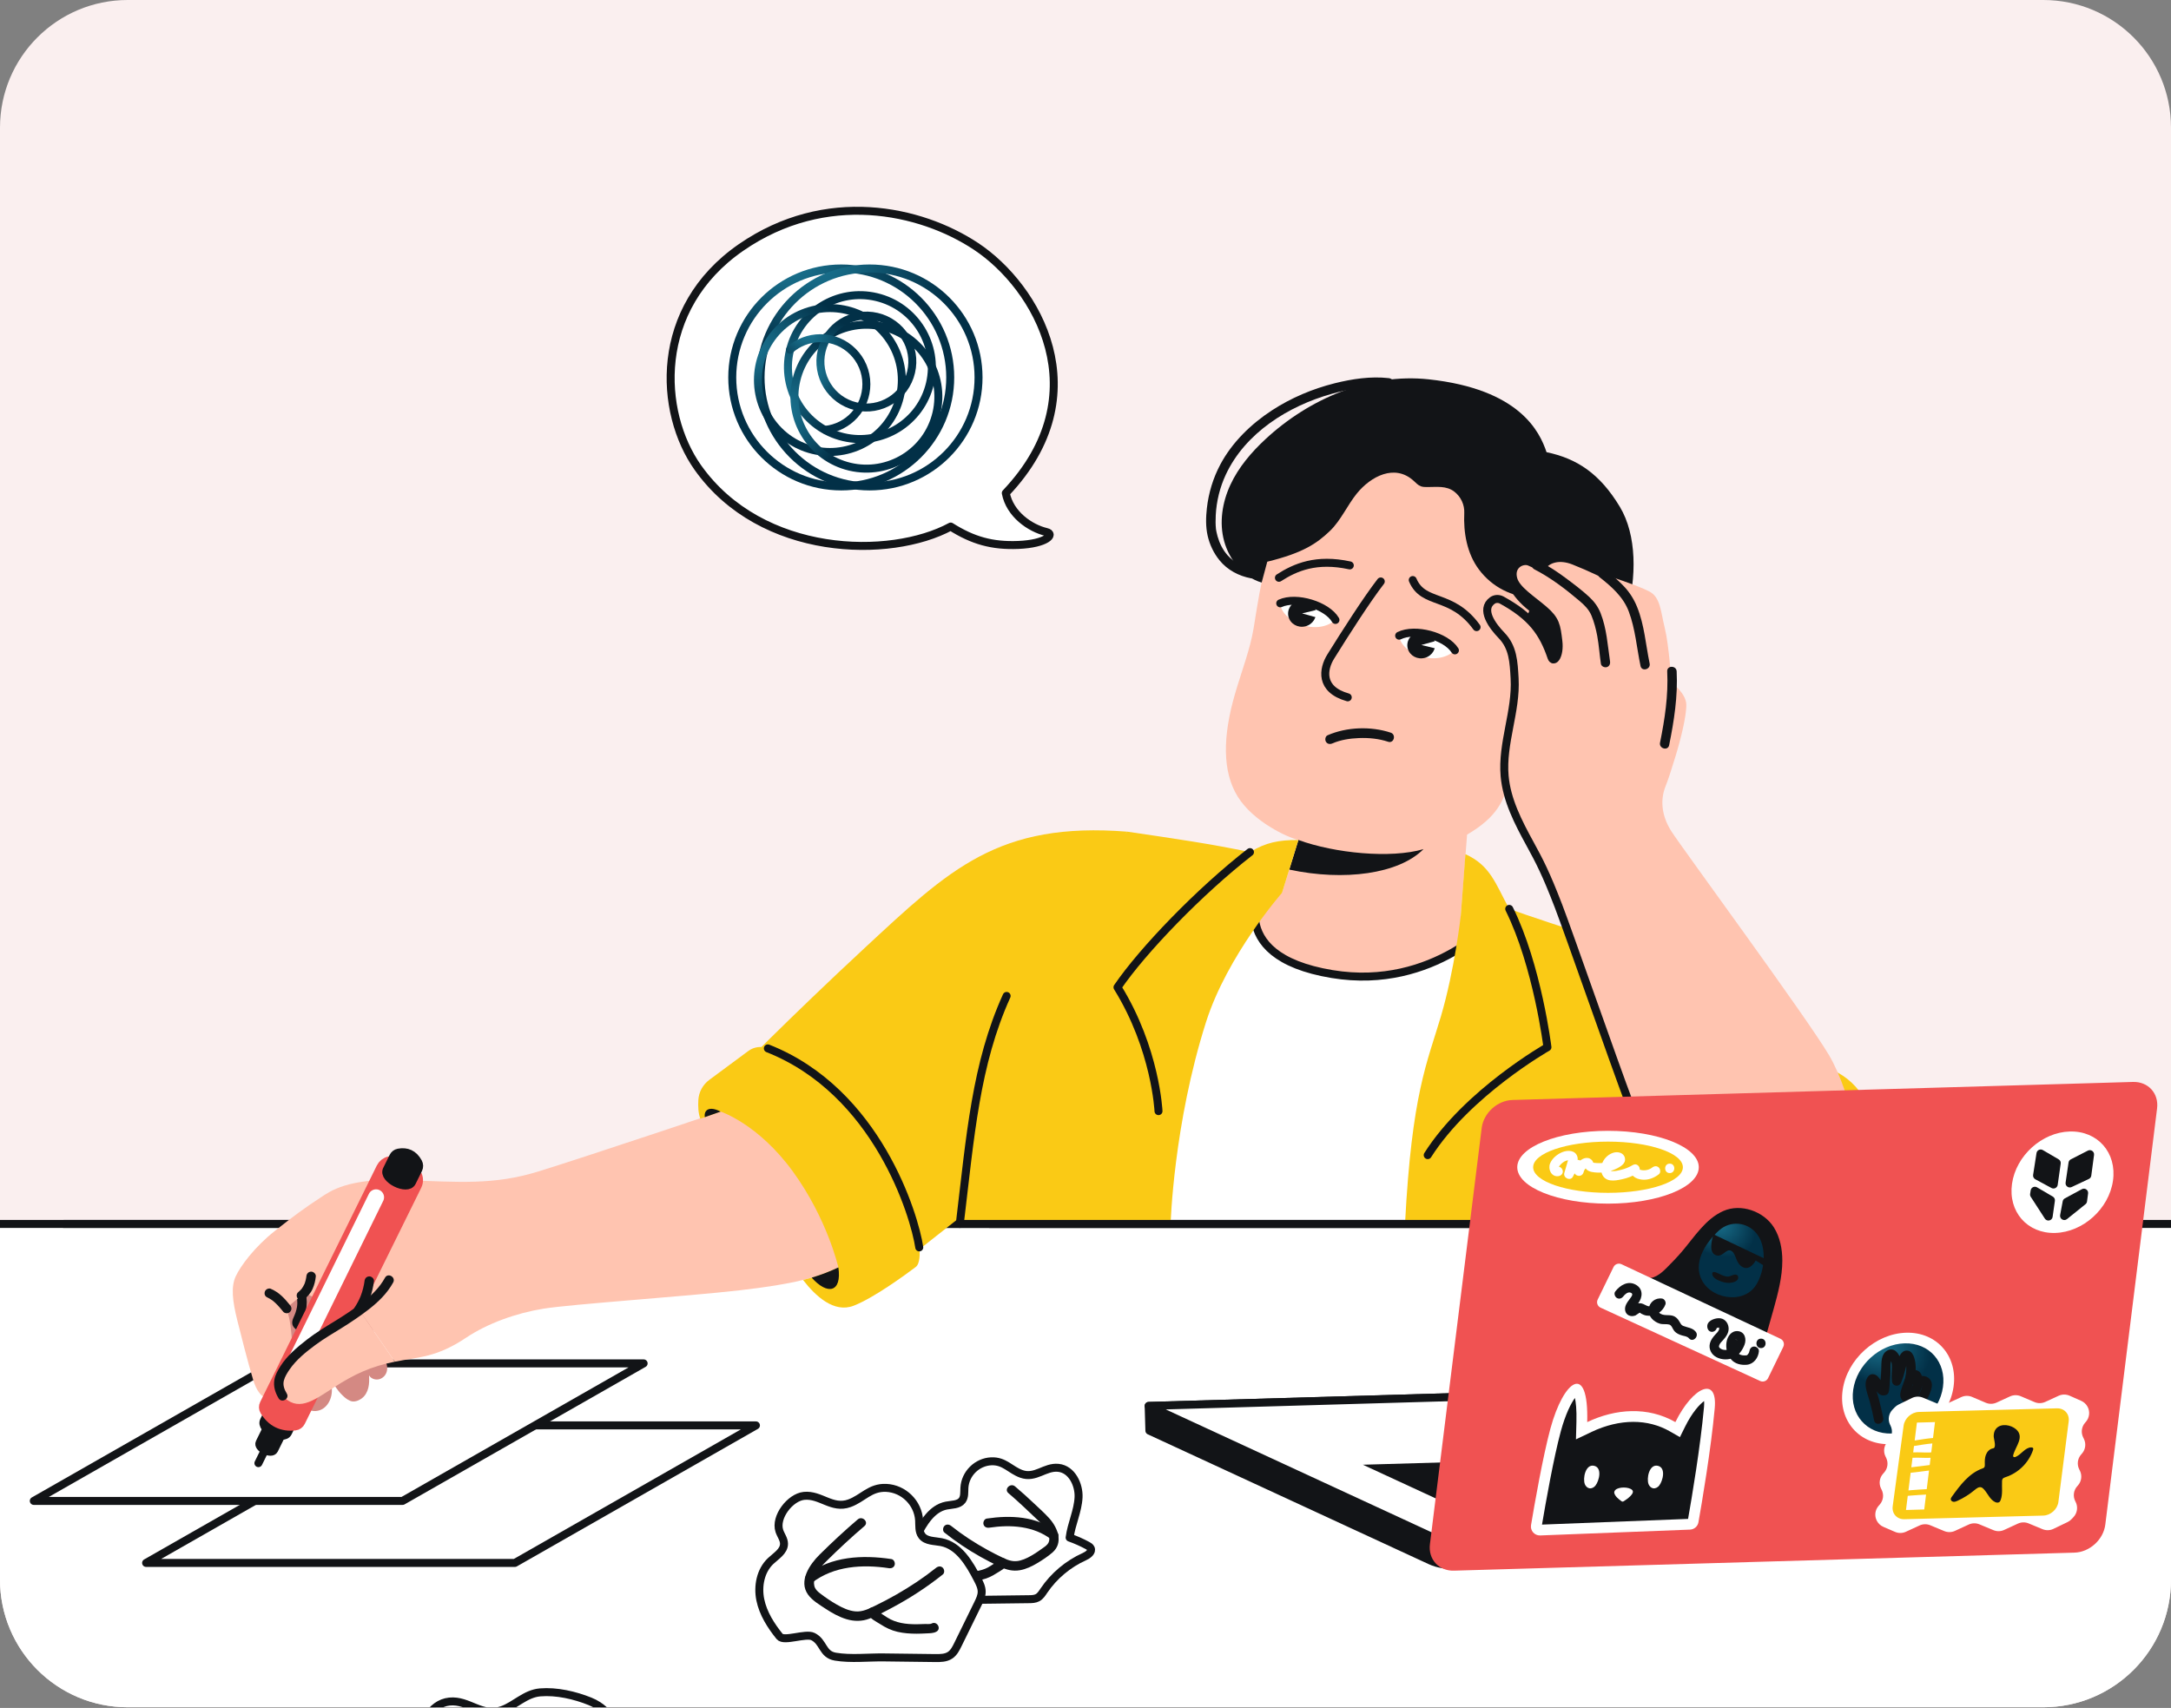 <svg width="272" height="214" viewBox="0 0 272 214" fill="none" xmlns="http://www.w3.org/2000/svg">
<rect x="0" y="0" width="272" height="214" fill="#808080" stroke="none"/>
<g clip-path="url(#clip0_1137_12954)">
<path d="M0 16C0 7.163 7.163 0 16 0H256C264.837 0 272 7.163 272 16V197.917C272 206.753 264.837 213.917 256 213.917H16C7.163 213.917 0 206.753 0 197.917V16Z" fill="#FAEFEF"/>
<path d="M274.864 153.359H-1.43V218.002H274.864V153.359Z" fill="white"/>
<path d="M274.862 153.359H7.977" stroke="#121417" stroke-miterlimit="10" stroke-linecap="round" stroke-linejoin="round"/>
<path d="M94.709 178.601H48.503L18.305 195.832H64.511L94.709 178.601Z" fill="white" stroke="#121417" stroke-miterlimit="10" stroke-linecap="round" stroke-linejoin="round"/>
<path d="M80.639 170.83H34.432L4.234 188.062H50.441L80.639 170.83Z" fill="white" stroke="#121417" stroke-miterlimit="10" stroke-linecap="round" stroke-linejoin="round"/>
<path d="M120.827 186.42C120.795 186.963 120.871 187.566 120.54 187.999C120.108 188.565 119.263 188.509 118.563 188.647C116.763 189.001 115.693 190.811 114.851 192.44C114.643 192.841 114.431 193.262 114.43 193.714C114.429 194.149 114.624 194.556 114.816 194.946C115.498 196.337 116.18 197.727 116.863 199.118C117.062 199.524 117.277 199.948 117.651 200.203C118.091 200.502 118.661 200.506 119.194 200.499C122.434 200.458 125.672 200.418 128.912 200.377C129.282 200.372 129.671 200.363 129.996 200.184C130.343 199.993 130.564 199.64 130.786 199.31C132.038 197.457 133.815 195.962 135.856 195.046C136.306 194.844 136.866 194.441 136.652 193.997C136.573 193.834 136.407 193.736 136.247 193.65C135.53 193.263 134.782 192.932 134.014 192.659C134.233 190.943 135.052 189.328 135.13 187.599C135.199 186.056 134.31 184.097 132.601 183.917C130.906 183.739 129.736 185.313 127.96 184.674C126.583 184.179 125.849 183.028 124.196 183.099C122.419 183.177 120.932 184.631 120.827 186.42Z" fill="white" stroke="#121417" stroke-miterlimit="10" stroke-linecap="round" stroke-linejoin="round"/>
<path d="M126.336 187.082C127.552 188.115 128.697 189.218 129.856 190.313C130.326 190.758 130.81 191.208 131.138 191.773C131.422 192.263 131.656 192.961 131.259 193.46C131.07 193.698 130.795 193.868 130.551 194.043C130.25 194.258 129.946 194.47 129.634 194.668C129.065 195.029 128.465 195.361 127.809 195.531C127.058 195.727 126.431 195.552 125.743 195.229C125.048 194.903 124.364 194.554 123.692 194.184C122.108 193.311 120.581 192.321 119.166 191.193C118.916 190.994 118.572 190.949 118.328 191.193C118.122 191.4 118.077 191.83 118.328 192.03C119.753 193.166 121.267 194.182 122.856 195.073C123.643 195.515 124.447 195.93 125.266 196.308C126.091 196.689 126.875 196.903 127.785 196.746C128.562 196.612 129.301 196.252 129.973 195.85C130.619 195.462 131.28 195.027 131.852 194.534C133.268 193.315 132.527 191.436 131.479 190.262C130.898 189.612 130.231 189.025 129.6 188.424C128.813 187.674 128.003 186.948 127.174 186.244C126.596 185.754 125.755 186.588 126.336 187.082Z" fill="#121417"/>
<path d="M119.005 197.896C119.322 198.067 119.675 198.063 120.027 198.083C120.368 198.102 120.71 198.116 121.052 198.118C121.727 198.12 122.411 198.071 123.07 197.919C123.725 197.767 124.306 197.483 124.866 197.118C125.278 196.85 126.055 196.509 126.135 195.954C126.18 195.638 126.057 195.319 125.722 195.226C125.443 195.15 125.039 195.321 124.993 195.64C124.976 195.759 125.044 195.535 125.065 195.54C125.057 195.538 124.982 195.622 124.972 195.63C124.908 195.685 124.83 195.734 124.757 195.782C124.544 195.924 124.325 196.059 124.111 196.2C123.661 196.497 123.186 196.686 122.659 196.798C122.148 196.907 121.626 196.933 121.105 196.933C120.831 196.933 120.557 196.924 120.284 196.912C120.147 196.905 120.012 196.898 119.876 196.889C119.808 196.885 119.663 196.905 119.604 196.873C118.932 196.512 118.333 197.535 119.005 197.896Z" fill="#121417"/>
<path d="M123.951 191.414C126.627 191.016 129.498 191.187 131.719 192.887C131.973 193.081 132.381 192.926 132.529 192.674C132.707 192.369 132.571 192.059 132.316 191.864C129.839 189.969 126.603 189.831 123.635 190.273C123.318 190.32 123.144 190.719 123.221 191.001C123.315 191.34 123.633 191.462 123.951 191.414Z" fill="#121417"/>
<path d="M74.941 213.704C75.937 214.348 76.73 215.297 76.825 216.453C76.863 216.921 76.829 217.488 77.22 217.748C77.405 217.871 77.639 217.884 77.861 217.893C79.006 217.94 80.151 217.987 81.296 218.034C81.592 218.047 81.903 218.063 82.156 218.217C82.376 218.35 82.526 218.571 82.669 218.784C83.616 220.205 84.565 221.626 85.513 223.047C85.782 223.452 86.066 223.923 85.944 224.394C85.796 224.965 85.14 225.226 84.559 225.325C83.978 225.423 83.332 225.468 82.916 225.887C82.448 226.357 82.531 227.005 82.296 227.572C82.016 228.249 81.543 228.771 81.207 229.442C80.327 231.202 79.474 232.975 78.608 234.742C78.325 235.317 78.021 235.919 77.491 236.279C76.867 236.703 76.059 236.708 75.304 236.699C70.714 236.641 66.124 236.583 61.535 236.525C61.009 236.519 60.46 236.506 59.999 236.253C59.507 235.983 59.194 235.481 58.879 235.015C58.186 233.99 57.531 233.008 56.418 232.432C55.472 231.943 54.338 231.712 53.654 230.826C52.91 229.86 53.035 228.49 53.357 227.314C53.679 226.138 54.168 224.958 54.033 223.746C53.932 222.83 53.431 222.006 53.192 221.127C52.953 220.243 52.766 219.337 52.724 218.42C52.626 216.235 53.886 213.458 56.307 213.203C58.709 212.95 60.366 215.181 62.883 214.276C64.566 213.671 65.816 212.208 67.671 212.052C69.73 211.879 72.027 212.412 73.923 213.178C74.273 213.319 74.618 213.495 74.941 213.704Z" fill="white" stroke="#121417" stroke-miterlimit="10" stroke-linecap="round" stroke-linejoin="round"/>
<path d="M115.154 190.497C115.193 191.163 115.1 191.902 115.505 192.432C116.036 193.127 117.071 193.058 117.928 193.227C120.134 193.661 121.446 195.878 122.478 197.875C122.733 198.367 122.994 198.883 122.994 199.437C122.995 199.969 122.755 200.468 122.521 200.947C121.685 202.651 120.849 204.356 120.013 206.06C119.769 206.557 119.505 207.078 119.047 207.389C118.507 207.756 117.809 207.761 117.156 207.752C115.012 207.725 112.869 207.699 110.725 207.671C108.777 207.646 106.586 207.901 104.666 207.577C103.008 207.297 103.212 205.73 101.854 205.059C100.941 204.608 98.224 205.726 97.678 205.049C96.581 203.688 95.608 202.166 95.258 200.454C94.908 198.741 95.279 196.803 96.548 195.601C97.237 194.947 98.238 194.371 98.227 193.422C98.221 192.846 97.819 192.359 97.641 191.812C97.078 190.078 99.004 187.612 100.726 187.431C102.803 187.212 104.237 189.142 106.413 188.359C108.102 187.751 109 186.34 111.027 186.428C113.204 186.523 115.026 188.304 115.154 190.497Z" fill="white" stroke="#121417" stroke-miterlimit="10" stroke-linecap="round" stroke-linejoin="round"/>
<path d="M107.47 190.377C105.819 191.779 104.233 193.262 102.692 194.784C101.46 195.999 100.009 198.098 101.242 199.808C101.775 200.547 102.672 201.071 103.423 201.566C104.238 202.104 105.109 202.595 106.049 202.879C107.003 203.166 107.988 203.175 108.922 202.814C109.923 202.427 110.887 201.914 111.832 201.409C114.049 200.222 116.157 198.846 118.123 197.278C118.373 197.079 118.331 196.649 118.123 196.441C117.875 196.194 117.536 196.241 117.286 196.441C115.722 197.688 114.049 198.797 112.313 199.789C111.444 200.286 110.559 200.753 109.658 201.189C108.863 201.574 108.078 201.983 107.169 201.904C106.344 201.832 105.558 201.46 104.848 201.055C104.109 200.633 103.388 200.146 102.715 199.624C102.403 199.383 102.126 199.113 102.027 198.72C101.925 198.317 102.003 197.912 102.143 197.528C102.418 196.779 102.97 196.171 103.529 195.62C105.07 194.098 106.656 192.615 108.307 191.213C108.889 190.72 108.048 189.886 107.47 190.377Z" fill="#121417"/>
<path d="M116.72 203.425C116.524 203.53 116.119 203.475 115.897 203.486C115.549 203.503 115.199 203.515 114.849 203.516C114.193 203.517 113.532 203.485 112.889 203.35C112.274 203.22 111.692 203.008 111.161 202.667C110.879 202.485 110.597 202.302 110.317 202.119C110.206 202.047 110.092 201.977 109.991 201.892C109.963 201.869 109.923 201.809 109.89 201.797C109.82 201.771 109.931 201.93 109.917 201.832C109.871 201.516 109.469 201.342 109.189 201.419C108.848 201.512 108.729 201.829 108.775 202.147C108.867 202.783 109.8 203.187 110.269 203.494C110.952 203.939 111.657 204.283 112.457 204.466C113.239 204.645 114.048 204.702 114.849 204.701C115.26 204.699 115.67 204.683 116.08 204.661C116.501 204.638 116.936 204.653 117.316 204.448C117.988 204.086 117.391 203.063 116.72 203.425Z" fill="#121417"/>
<path d="M111.68 195.348C108.081 194.81 104.143 194.982 101.144 197.285C100.89 197.48 100.755 197.795 100.931 198.095C101.077 198.344 101.486 198.504 101.741 198.308C104.486 196.2 108.058 195.995 111.365 196.49C111.68 196.538 112.001 196.411 112.093 196.077C112.17 195.797 111.997 195.396 111.68 195.348Z" fill="#121417"/>
<path d="M92.867 30.99C103.449 23.694 115.29 26.23 122.291 30.873C129.913 35.928 137.795 49.368 126.014 61.782C126.513 64.4 129.014 66.169 131.117 66.666C132.186 66.918 131.148 68.135 127.575 68.281C124.323 68.413 121.891 67.735 119.113 65.978C111.538 70.075 95.399 69.829 87.429 58.581C82.542 51.683 81.772 38.642 92.867 30.99Z" fill="white" stroke="#121417" stroke-miterlimit="10" stroke-linecap="round" stroke-linejoin="round"/>
<path d="M116.509 48.067C117.653 43.222 114.653 38.367 109.807 37.222C104.962 36.078 100.106 39.079 98.962 43.924C97.818 48.77 100.819 53.625 105.664 54.769C110.509 55.913 115.365 52.913 116.509 48.067Z" stroke="url(#paint0_radial_1137_12954)" stroke-miterlimit="10" stroke-linecap="round" stroke-linejoin="round"/>
<path d="M105.397 60.949C112.939 60.949 119.052 54.835 119.052 47.294C119.052 39.752 112.939 33.639 105.397 33.639C97.856 33.639 91.742 39.752 91.742 47.294C91.742 54.835 97.856 60.949 105.397 60.949Z" stroke="url(#paint1_radial_1137_12954)" stroke-miterlimit="10" stroke-linecap="round" stroke-linejoin="round"/>
<path d="M108.944 60.949C116.486 60.949 122.599 54.835 122.599 47.294C122.599 39.752 116.486 33.639 108.944 33.639C101.403 33.639 95.289 39.752 95.289 47.294C95.289 54.835 101.403 60.949 108.944 60.949Z" stroke="url(#paint2_radial_1137_12954)" stroke-miterlimit="10" stroke-linecap="round" stroke-linejoin="round"/>
<path d="M110.35 53.992C113.871 50.472 113.871 44.764 110.35 41.244C106.829 37.723 101.122 37.723 97.601 41.244C94.081 44.764 94.081 50.472 97.601 53.992C101.122 57.513 106.829 57.513 110.35 53.992Z" stroke="url(#paint3_radial_1137_12954)" stroke-miterlimit="10" stroke-linecap="round" stroke-linejoin="round"/>
<path d="M117.322 51.776C118.466 46.931 115.465 42.076 110.62 40.931C105.774 39.787 100.919 42.788 99.775 47.633C98.631 52.479 101.631 57.334 106.476 58.478C111.322 59.622 116.177 56.622 117.322 51.776Z" stroke="url(#paint4_radial_1137_12954)" stroke-miterlimit="10" stroke-linecap="round" stroke-linejoin="round"/>
<path d="M114.149 46.626C114.879 43.531 112.963 40.429 109.868 39.699C106.773 38.968 103.671 40.884 102.94 43.979C102.21 47.075 104.126 50.176 107.221 50.907C110.316 51.638 113.418 49.721 114.149 46.626Z" stroke="url(#paint5_radial_1137_12954)" stroke-miterlimit="10" stroke-linecap="round" stroke-linejoin="round"/>
<path d="M98.977 43.817C99.992 42.92 101.326 42.375 102.788 42.375C105.968 42.375 108.546 44.953 108.546 48.134C108.546 51.11 106.288 53.558 103.392 53.861" stroke="url(#paint6_radial_1137_12954)" stroke-miterlimit="10" stroke-linecap="round" stroke-linejoin="round"/>
<path d="M202.336 79.599C199.904 91.089 187.371 101.539 175.341 98.993C163.31 96.448 156.339 81.87 158.77 70.379C161.202 58.889 172.925 51.639 184.956 54.184C196.986 56.73 204.767 68.109 202.336 79.599Z" fill="#121417"/>
<path d="M189.071 97.767C188.446 100.239 187.643 102.336 183.808 104.577L183.017 114.734L189.944 118.812C187.861 121.624 181.988 133.6 164.863 129.45C147.739 125.3 152.676 112.204 152.676 112.204L160.628 111.859L162.674 105.249C161.266 104.911 157.017 102.95 155.074 99.817C153.131 96.684 153.183 92.283 154.724 86.97C155.554 84.105 156.616 81.404 157.063 78.72C157.606 75.461 157.817 73.501 158.953 69.437C160.621 63.472 165.065 59.427 165.065 59.427C169.799 55.077 180.859 54.575 186.452 59.025C189.402 61.373 189.806 66.382 189.806 66.382C188.41 68.867 186.914 72.854 191.6 76.528C190.393 79.767 189.623 81.194 189.772 86.124C192.548 83.635 195.338 83.18 197.906 83.761C201.251 84.517 203.043 86.974 202.933 89.495C202.802 92.483 200.406 94.134 197.862 94.566C195.318 94.997 192.246 94.293 190.425 92.418C190.425 92.418 189.697 95.295 189.071 97.767Z" fill="#FFC4B0"/>
<path d="M162.679 105.249C167.206 106.902 174.227 107.606 178.349 106.395C175.268 109.501 168.433 110.437 161.531 108.959L162.679 105.249Z" fill="#121417"/>
<path d="M167.317 77.677C166.879 76.28 163.048 74.293 160.398 75.597C160.507 77.785 164.857 79.803 167.317 77.677Z" fill="white"/>
<path d="M161.433 77.279C161.661 78.174 162.606 78.711 163.544 78.479C164.481 78.246 165.057 77.332 164.829 76.438C164.601 75.543 163.656 75.007 162.718 75.239C161.78 75.471 161.205 76.385 161.433 77.279Z" fill="#121417"/>
<path d="M164.959 76.417L163.133 76.858L164.999 77.379L164.959 76.417Z" fill="white"/>
<path d="M160.398 75.597C162.428 74.679 166.257 75.854 167.317 77.676" stroke="#121417" stroke-miterlimit="10" stroke-linecap="round" stroke-linejoin="round"/>
<path d="M169.114 70.844C164.934 69.934 162.301 71.065 160.234 72.396" stroke="#121417" stroke-miterlimit="10" stroke-linecap="round" stroke-linejoin="round"/>
<path d="M184.999 78.579C181.852 74.246 178.355 75.877 177 72.678" stroke="#121417" stroke-miterlimit="10" stroke-linecap="round" stroke-linejoin="round"/>
<path d="M172.995 72.855C171.264 75.09 168.584 79.275 166.728 82.26C165.76 83.815 165.315 86.375 168.857 87.375" stroke="#121417" stroke-miterlimit="10" stroke-linecap="round" stroke-linejoin="round"/>
<path d="M199.413 88.563C198.926 87.984 197.54 87.27 195.95 87.272C194.359 87.274 192.818 88.108 192.008 89.406" stroke="#121417" stroke-miterlimit="10" stroke-linecap="round" stroke-linejoin="round"/>
<path d="M196.452 89.498C196.092 89.075 194.747 87.882 193.016 88.296" stroke="#121417" stroke-miterlimit="10" stroke-linecap="round" stroke-linejoin="round"/>
<path d="M182.284 81.489C181.798 80.108 177.9 78.256 175.297 79.651C175.48 81.834 179.898 83.701 182.284 81.489Z" fill="white"/>
<path d="M176.385 81.296C176.644 82.183 177.607 82.686 178.536 82.422C179.465 82.157 180.008 81.224 179.75 80.338C179.49 79.452 178.527 78.948 177.598 79.213C176.67 79.477 176.126 80.41 176.385 81.296Z" fill="#121417"/>
<path d="M179.88 80.312L178.07 80.817L179.954 81.272L179.88 80.312Z" fill="white"/>
<path d="M175.297 79.651C177.294 78.663 181.162 79.704 182.284 81.489" stroke="#121417" stroke-miterlimit="10" stroke-linecap="round" stroke-linejoin="round"/>
<path d="M166.933 93.148C167.962 92.698 169.13 92.525 170.245 92.479C171.488 92.428 172.736 92.549 173.921 92.941C174.646 93.18 174.957 92.037 174.236 91.799C171.758 90.979 168.732 91.079 166.335 92.126C166.042 92.254 165.975 92.683 166.123 92.936C166.3 93.238 166.638 93.277 166.933 93.148Z" fill="#121417"/>
<path d="M192.224 74.907C191.601 74.542 191.219 73.801 191.283 73.082C194.673 75.581 198.731 77.164 202.917 77.618C203.096 77.637 203.289 77.652 203.444 77.561C203.631 77.451 203.708 77.224 203.766 77.015C205.083 72.327 205.078 67.041 202.945 63.499C200.433 59.327 197.556 57.451 193.762 56.657C192.908 54.102 190.406 48.759 179.001 47.53C171.566 46.728 164.029 49.938 158.549 55.026C156.775 56.672 155.173 58.551 154.153 60.746C153.133 62.94 152.731 65.48 153.372 67.813C154.013 70.146 155.747 72.319 158.072 72.994L158.773 70.381C163.263 69.284 164.982 68.094 166.624 66.526C167.986 65.226 168.819 63.278 170.006 61.821C171.738 59.696 174.747 58.071 177.127 60.257C177.405 60.513 177.67 60.806 178.024 60.934C178.27 61.023 178.537 61.025 178.798 61.026C179.99 61.03 181.2 60.832 182.204 61.599C183.028 62.23 183.503 63.248 183.455 64.285C183.342 66.724 183.787 69.345 185.294 71.36C186.947 73.569 189.452 74.831 192.224 74.907Z" fill="#121417"/>
<path d="M173.993 47.38C171.738 47.126 169.395 47.477 167.209 48.026C164.446 48.72 161.761 49.851 159.372 51.408C156.743 53.122 154.378 55.409 152.893 58.198C151.984 59.904 151.421 61.767 151.205 63.686C151.078 64.826 151.047 66.003 151.304 67.127C151.56 68.251 152.065 69.314 152.792 70.207C153.782 71.423 155.21 72.176 156.739 72.461C157.484 72.6 157.803 71.459 157.054 71.32C155.796 71.085 154.66 70.539 153.803 69.575C153.181 68.875 152.793 68.068 152.547 67.207C152.496 67.028 152.451 66.847 152.414 66.665C152.397 66.581 152.381 66.496 152.366 66.412C152.362 66.383 152.357 66.355 152.353 66.326C152.322 66.153 152.357 66.385 152.346 66.286C152.286 65.717 152.289 65.142 152.318 64.571C152.405 62.82 152.833 61.067 153.575 59.477C156.017 54.236 161.424 50.868 166.831 49.351C169.132 48.706 171.6 48.293 173.993 48.563C174.311 48.599 174.585 48.265 174.585 47.971C174.585 47.622 174.312 47.416 173.993 47.38Z" fill="#121417"/>
<path d="M158.219 110.451L132.635 112.254C132.635 112.254 127.627 126.639 126.235 132.04C124.843 137.441 124.016 153.359 124.016 153.359H212.242L214.155 123.927L187.537 115.016C187.537 115.016 179.738 124.166 166.905 122.05C152.751 119.717 158.219 110.451 158.219 110.451Z" fill="white" stroke="#121417" stroke-miterlimit="10" stroke-linecap="round" stroke-linejoin="round"/>
<path d="M212.662 121.641V153.359H176.031C176.881 136.941 178.837 133.088 180.527 127.353C182.256 121.5 183.015 114.735 183.015 114.735L183.599 107.027C186.733 108.45 187.36 110.707 189.088 113.882C192.534 115.178 212.662 121.641 212.662 121.641Z" fill="#FACA15"/>
<path d="M146.663 153.359H120.25C120.25 153.359 122.238 140.07 123.501 131.859C125.984 115.727 141.257 104.21 141.257 104.21C147.529 105.136 151.668 105.729 156.606 106.768C158.609 105.547 160.203 105.249 162.674 105.249L160.628 111.859C160.628 111.859 153.771 119.671 151.102 128.059C147.018 140.889 146.663 153.359 146.663 153.359Z" fill="#FACA15"/>
<path d="M156.607 106.768C150.313 111.663 143.191 119.04 140.008 123.702C144.796 131.429 145.146 139.223 145.146 139.223" stroke="#121417" stroke-miterlimit="10" stroke-linecap="round" stroke-linejoin="round"/>
<path d="M189.089 113.882C192.628 121.036 193.875 131.214 193.875 131.214C193.875 131.214 183.848 136.898 178.875 144.735" stroke="#121417" stroke-miterlimit="10" stroke-linecap="round" stroke-linejoin="round"/>
<path d="M265.456 153.359H-1.43" stroke="#121417" stroke-miterlimit="10" stroke-linecap="round" stroke-linejoin="round"/>
<path d="M38.631 176.59C39.188 176.927 39.938 176.851 40.481 176.491C41.024 176.131 41.371 175.522 41.508 174.885C41.645 174.248 41.588 173.583 41.451 172.946C42.002 173.66 42.258 174.214 42.913 174.835C43.1 175.012 43.401 175.326 43.882 175.526C44.364 175.727 44.935 175.511 45.35 175.195C45.766 174.88 46.024 174.392 46.147 173.886C46.269 173.38 46.266 172.851 46.238 172.331C46.509 172.808 47.176 172.975 47.679 172.756C48.325 172.476 48.604 171.797 48.487 171.144C48.341 170.324 47.951 169.572 47.608 168.812C46.549 166.466 45.906 163.932 45.718 161.364C45.706 161.21 45.693 161.045 45.598 160.922C45.493 160.785 45.314 160.733 45.147 160.69C43.946 160.375 42.74 160.058 41.504 159.944C40.479 159.849 39.443 159.894 38.426 160.054C37.218 160.244 35.99 160.62 35.087 161.446C33.669 162.742 33.347 164.895 33.687 166.787C34.014 168.605 34.634 170.514 35.398 172.2C36.394 174.395 37.518 175.916 38.631 176.59Z" fill="#D48983"/>
<path d="M40.776 170.027C40.16 168.446 39.386 166.987 38.091 165.858C38.017 165.794 37.929 165.685 37.842 165.648C37.813 165.625 37.785 165.602 37.755 165.578C37.76 165.744 37.769 165.791 37.783 165.719C37.841 165.717 38.055 165.108 38.073 165.063C38.249 164.613 38.356 164.145 38.407 163.664C38.481 162.969 38.398 162.25 38.168 161.589C37.919 160.874 36.775 161.182 37.026 161.904C37.237 162.51 37.31 163.15 37.204 163.785C37.126 164.257 36.957 164.688 36.761 165.121C36.55 165.587 36.522 166.033 36.919 166.415C37.477 166.952 38.049 167.41 38.49 168.059C38.971 168.766 39.325 169.547 39.635 170.341C39.751 170.639 40.032 170.846 40.363 170.755C40.646 170.677 40.892 170.327 40.776 170.027Z" fill="#121417"/>
<path d="M111.397 120.751C104.545 126.135 91.094 138.998 91.094 138.998C91.094 138.998 72.894 145.113 67.397 146.799C61.901 148.485 57.615 148.126 50.453 147.853C43.561 147.591 41.333 149.281 40.207 150.021C38.07 151.425 36.931 152.258 34.423 154.243C31.915 156.228 30.134 158.616 29.531 159.926C28.928 161.237 29.119 162.998 29.735 165.456C30.243 167.477 31.028 170.603 31.713 172.875C32.543 175.625 33.969 175.6 35.327 174.81C36.733 173.991 36.902 171.907 36.766 170.461C36.535 168.007 36.547 165.534 35.859 163.926L38.16 161.991C38.16 161.991 40.356 163.272 42.156 162.905C44.058 162.57 45.639 163.468 45.091 164.252L49.465 170.618C52.39 170.027 54.655 170.118 58.366 167.633C61.11 165.796 64.673 164.535 68.062 163.98C71.529 163.412 85.988 162.441 92.675 161.672C99.612 160.875 102.338 160.081 105.04 158.803C106.662 158.037 108.134 157.026 110.11 155.541C117.88 149.697 123.539 145.44 123.539 145.44L125.11 113.018C119.771 114.427 116.832 116.481 111.397 120.751Z" fill="#FFC4B0"/>
<path d="M33.582 162.612C33.405 162.537 33.584 162.615 33.625 162.635C33.675 162.66 33.725 162.686 33.774 162.714C33.873 162.769 33.968 162.83 34.061 162.894C34.108 162.927 34.152 162.964 34.2 162.995C34.161 162.969 34.104 162.919 34.176 162.976C34.198 162.995 34.221 163.013 34.243 163.031C34.334 163.106 34.422 163.184 34.507 163.265C34.869 163.606 35.19 163.989 35.502 164.375C35.592 164.485 35.785 164.548 35.921 164.548C36.066 164.548 36.239 164.484 36.34 164.375C36.443 164.262 36.52 164.114 36.513 163.956C36.505 163.79 36.444 163.666 36.34 163.538C36.012 163.133 35.675 162.733 35.292 162.379C34.874 161.994 34.42 161.691 33.896 161.47C33.766 161.415 33.557 161.462 33.44 161.53C33.317 161.602 33.2 161.743 33.168 161.884C33.133 162.036 33.14 162.206 33.227 162.341C33.317 162.478 33.432 162.548 33.582 162.612Z" fill="#121417"/>
<path d="M38.062 162.841C38.539 162.476 38.93 162.023 39.173 161.469C39.392 160.971 39.512 160.467 39.568 159.927C39.599 159.617 39.273 159.321 38.975 159.335C38.627 159.35 38.418 159.596 38.383 159.927C38.379 159.972 38.379 160.022 38.367 160.066C38.375 160.04 38.391 159.909 38.375 160.009C38.37 160.034 38.367 160.058 38.363 160.082C38.346 160.183 38.325 160.283 38.302 160.382C38.278 160.48 38.251 160.577 38.219 160.674C38.203 160.726 38.184 160.777 38.166 160.828C38.156 160.854 38.146 160.88 38.136 160.905C38.099 161.001 38.181 160.805 38.15 160.871C38.056 161.076 37.948 161.269 37.818 161.453C37.757 161.539 37.881 161.376 37.835 161.433C37.816 161.456 37.797 161.479 37.778 161.502C37.738 161.548 37.697 161.593 37.655 161.636C37.616 161.676 37.577 161.715 37.535 161.752C37.512 161.774 37.488 161.794 37.464 161.814C37.435 161.839 37.337 161.915 37.464 161.817C37.336 161.915 37.237 162.009 37.192 162.171C37.153 162.313 37.17 162.502 37.252 162.628C37.408 162.871 37.799 163.042 38.062 162.841Z" fill="#121417"/>
<path d="M36.655 177.427C36.112 176.445 35.31 176.098 34.287 176.29C34.017 176.341 33.791 176.527 33.669 176.773L33.068 178.007C32.512 179.12 35.523 180.626 36.08 179.513L36.682 178.277C36.815 178.007 36.801 177.691 36.655 177.427Z" fill="#121417" stroke="#121417" stroke-miterlimit="10" stroke-linecap="round" stroke-linejoin="round"/>
<path d="M35.119 179.558C34.789 178.963 34.304 178.753 33.684 178.869C33.521 178.9 33.384 179.013 33.31 179.162L32.526 180.753C32.189 181.427 34.012 182.338 34.349 181.665L35.134 180.072C35.215 179.909 35.207 179.717 35.119 179.558Z" fill="#121417" stroke="#121417" stroke-miterlimit="10" stroke-linecap="round" stroke-linejoin="round"/>
<path d="M32.375 183.331L33.864 180.313" stroke="#121417" stroke-miterlimit="10" stroke-linecap="round" stroke-linejoin="round"/>
<path d="M36.917 178.236C35.424 178.4 34.289 177.84 33.51 176.556C33.427 176.42 33.425 176.248 33.496 176.105L48.104 146.487C48.256 146.178 48.54 145.945 48.879 145.881C50.161 145.64 51.168 146.076 51.85 147.308C52.032 147.638 52.049 148.036 51.882 148.374L37.284 177.973C37.213 178.116 37.075 178.219 36.917 178.236Z" fill="#F05252" stroke="#F05252" stroke-width="2" stroke-miterlimit="10" stroke-linecap="round" stroke-linejoin="round"/>
<path d="M52.39 145.615C51.821 144.587 50.981 144.224 49.911 144.425C49.628 144.478 49.392 144.672 49.264 144.931L48.462 146.557C47.88 147.722 51.033 149.299 51.615 148.134L52.418 146.505C52.557 146.223 52.543 145.891 52.39 145.615Z" fill="#121417" stroke="#121417" stroke-miterlimit="10" stroke-linecap="round" stroke-linejoin="round"/>
<path d="M47.119 150.021L35.672 173.323" stroke="white" stroke-width="2" stroke-miterlimit="10" stroke-linecap="round" stroke-linejoin="round"/>
<path d="M39.216 167.985C37.489 169.27 33.396 172.657 35.326 174.81C37.257 176.963 39.134 175.601 41.751 173.892C44.404 172.161 46.493 171.218 49.464 170.618L45.09 164.252C42.977 165.899 40.942 166.7 39.216 167.985Z" fill="#FFC4B0"/>
<path d="M35.928 174.606C35.626 174.104 35.413 173.563 35.566 172.975C35.698 172.472 36.002 171.997 36.295 171.573C37.128 170.366 38.371 169.363 39.542 168.5C40.576 167.738 41.682 167.092 42.773 166.418C43.93 165.703 45.066 164.935 46.144 164.105C47.375 163.156 48.507 162.068 49.26 160.692C49.625 160.024 48.604 159.426 48.237 160.095C47.554 161.343 46.525 162.334 45.404 163.192C44.299 164.037 43.131 164.812 41.945 165.539C40.758 166.265 39.574 166.983 38.473 167.836C37.24 168.79 35.976 169.855 35.134 171.185C34.807 171.703 34.486 172.269 34.378 172.879C34.232 173.711 34.477 174.494 34.905 175.205C35.298 175.856 36.322 175.261 35.928 174.606Z" fill="#121417"/>
<path d="M45.668 160.52C45.658 160.594 45.657 160.607 45.664 160.557C45.658 160.6 45.652 160.643 45.645 160.686C45.632 160.772 45.617 160.858 45.601 160.944C45.573 161.093 45.54 161.242 45.504 161.39C45.426 161.707 45.328 162.019 45.213 162.324C45.113 162.588 44.998 162.84 44.843 163.133C44.689 163.422 44.518 163.7 44.333 163.968C44.157 164.224 44.277 164.636 44.545 164.778C44.847 164.937 45.167 164.838 45.355 164.565C46.188 163.36 46.68 161.97 46.852 160.52C46.889 160.211 46.554 159.915 46.261 159.928C45.908 159.944 45.708 160.19 45.668 160.52Z" fill="#121417"/>
<path d="M141.259 104.21C141.259 104.21 125.8 120.22 125.396 131.743C125.171 138.111 123.83 147.579 124.018 149.577L110.887 159.926C108.368 143.757 91.648 134.943 91.648 134.943C91.648 134.943 98.89 127.538 108.309 118.801C118.954 108.927 125.072 102.923 141.259 104.21Z" fill="#FACA15"/>
<path d="M114.73 158.751C113.442 159.724 109.47 162.633 106.949 163.606C104.482 164.561 102.16 162.379 100.613 160.377C100.994 160.281 101.35 160.183 101.695 160.087C102.971 159.706 104.011 159.289 105.039 158.805C105.039 158.805 103.666 152.725 99.313 146.755C94.96 140.785 90.286 139.282 90.286 139.282L87.746 140.171C87.481 139.524 87.45 138.629 87.492 137.849C87.547 136.833 88.061 135.902 88.871 135.303L93.762 131.682C94.464 131.162 95.388 131.04 96.199 131.361C109.905 136.766 114.573 152.281 115.172 156.296C115.274 156.98 115.28 158.334 114.73 158.751Z" fill="#FACA15"/>
<path d="M115.173 156.296C114.578 152.283 109.907 136.769 96.203 131.362" stroke="#121417" stroke-miterlimit="10" stroke-linecap="round" stroke-linejoin="round"/>
<path d="M101.695 160.088C102.971 159.707 104.011 159.29 105.039 158.806C105.49 161.944 103.68 162.32 101.695 160.088Z" fill="#121417"/>
<path d="M90.283 139.282C88.834 138.53 88.175 139.096 88.305 139.977L90.283 139.282Z" fill="#121417"/>
<path d="M120.25 153.359C121.577 142.266 122.253 133.329 126.119 124.79" stroke="#121417" stroke-miterlimit="10" stroke-linecap="round" stroke-linejoin="round"/>
<path d="M205.647 140.38C204.218 142.432 201.757 146.462 206.184 153.71C209.572 159.255 212.351 161.345 221.162 161.966C231.146 162.669 233.541 160.547 235.011 154.77C236.48 148.994 236.78 137.214 229.648 134.111C222.516 131.008 205.647 140.38 205.647 140.38Z" fill="#FACA15"/>
<path d="M205.647 140.38C204.218 142.432 201.757 146.462 206.184 153.71C209.572 159.255 212.351 161.345 221.162 161.966" stroke="#121417" stroke-miterlimit="10" stroke-linecap="round" stroke-linejoin="round"/>
<path d="M195.26 113.527C193.687 109.436 192.887 107.914 191.678 105.703C190.221 103.038 188.776 100.258 188.511 97.231C188.151 93.139 189.994 89.111 189.763 85.009C189.647 82.934 189.567 81.097 188.119 79.607C186.993 78.448 185.431 76.358 186.974 75.244C187.318 74.996 187.786 74.988 188.157 75.192C191.893 77.248 193.315 79.242 194.382 82.369C194.646 83.141 195.462 82.168 195.244 80.343C195.008 78.369 194.911 77.677 193.42 76.392C191.93 75.107 189.983 73.92 189.605 72.566C189.113 70.804 190.726 70.008 191.642 70.396C192.395 70.714 193.098 71.116 193.098 71.116C193.906 69.92 195.459 69.581 197.19 70.264C199.351 71.116 201.231 72.072 201.231 72.072C201.231 72.072 205.252 73.37 206.65 74.115C208.048 74.86 208.058 76.598 208.58 78.707C209.102 80.816 209.413 85.496 209.413 85.496C209.413 85.496 211.214 86.849 211.271 88.232C211.327 89.615 210.552 92.727 209.911 94.794C209.271 96.861 209.087 97.447 208.649 98.58C208.029 100.183 208.115 102.138 209.408 104.169C210.701 106.2 226.405 127.546 229.159 132.216C231.913 136.886 234.669 147.662 232.148 153.291C230.209 157.618 220.289 158.588 214.659 155.036C209.029 151.483 206.312 144.008 204.187 138.379C202.063 132.749 196.593 116.993 195.26 113.527Z" fill="#FFC4B0"/>
<path d="M192.252 71.346C194.292 72.392 196.142 73.809 197.887 75.288C198.496 75.804 199.072 76.366 199.384 77.115C199.723 77.926 199.954 78.817 200.114 79.679C200.328 80.835 200.402 82.014 200.575 83.177C200.621 83.494 201.022 83.668 201.303 83.591C201.642 83.497 201.763 83.18 201.717 82.863C201.414 80.82 201.304 78.782 200.54 76.836C200.224 76.031 199.735 75.369 199.1 74.782C198.181 73.933 197.161 73.169 196.158 72.422C195.108 71.641 194.015 70.921 192.849 70.323C192.172 69.976 191.573 70.997 192.252 71.346Z" fill="#121417"/>
<path d="M214.659 155.035C209.029 151.483 206.313 144.008 204.188 138.378C202.063 132.749 196.593 116.993 195.26 113.527C193.687 109.436 192.887 107.914 191.678 105.703C190.221 103.038 188.776 100.258 188.511 97.231C188.151 93.139 189.994 89.111 189.763 85.009C189.647 82.934 189.567 81.097 188.119 79.607C186.993 78.448 185.431 76.358 186.974 75.244C187.318 74.996 187.786 74.988 188.157 75.192C191.893 77.248 193.315 79.242 194.382 82.369C194.646 83.141 195.462 82.168 195.244 80.343C195.008 78.369 194.911 77.677 193.42 76.392C191.93 75.107 189.983 73.92 189.605 72.566C189.113 70.804 190.726 70.008 191.642 70.396C192.395 70.714 193.098 71.116 193.098 71.116C193.906 69.92 195.459 69.581 197.19 70.264C199.351 71.116 201.231 72.072 201.231 72.072" stroke="#121417" stroke-miterlimit="10" stroke-linecap="round" stroke-linejoin="round"/>
<path d="M206.68 83.132C206.189 80.781 206.022 78.303 205.112 76.058C204.715 75.08 204.183 74.232 203.458 73.465C202.773 72.74 202.011 72.087 201.228 71.472C200.977 71.274 200.636 71.227 200.391 71.472C200.186 71.677 200.138 72.11 200.391 72.309C201.899 73.494 203.374 74.777 204.065 76.616C204.886 78.802 205.064 81.176 205.538 83.447C205.694 84.192 206.836 83.877 206.68 83.132Z" fill="#121417"/>
<path d="M208.881 84.12C209.031 87.145 208.58 90.099 207.982 93.055C207.832 93.799 208.973 94.117 209.124 93.37C209.742 90.316 210.22 87.246 210.065 84.12C210.027 83.361 208.843 83.357 208.881 84.12Z" fill="#121417"/>
<path d="M144.004 179.26L143.914 176.16L219.312 173.969L257.61 191.671L257.676 193.925L182.565 196.107C181.254 196.145 180.121 195.954 179.235 195.544L144.004 179.26Z" fill="#121417" stroke="#121417" stroke-miterlimit="10" stroke-linecap="round" stroke-linejoin="round"/>
<path d="M143.914 176.16L219.312 173.969L257.61 191.671L184.2 193.804C182.889 193.842 181.755 193.651 180.87 193.241L143.914 176.16Z" fill="white" stroke="#121417" stroke-miterlimit="10" stroke-linecap="round" stroke-linejoin="round"/>
<path d="M170.75 183.528L225.651 181.932L242.161 189.563L187.259 191.159L170.75 183.528Z" fill="#121417"/>
<path d="M182.169 196.801L259.903 194.543C261.804 194.488 263.536 192.913 263.77 191.025L270.256 138.884C270.491 136.996 269.139 135.511 267.238 135.566L189.504 137.825C187.603 137.88 185.871 139.455 185.637 141.342L179.152 193.484C178.917 195.371 180.267 196.857 182.169 196.801Z" fill="#F05252"/>
<path d="M230.862 174.171C230.309 178.027 232.972 181.063 236.809 180.951C240.646 180.84 244.204 177.624 244.756 173.767C245.308 169.911 242.645 166.876 238.809 166.987C234.972 167.099 231.414 170.315 230.862 174.171Z" fill="white"/>
<path d="M232.184 174.133C231.737 177.253 233.892 179.71 236.997 179.619C240.102 179.529 242.981 176.926 243.428 173.806C243.875 170.685 241.72 168.229 238.615 168.319C235.51 168.409 232.631 171.012 232.184 174.133Z" fill="url(#paint7_radial_1137_12954)"/>
<path d="M235.944 177.657C235.782 176.838 235.594 176.024 235.376 175.218C235.274 174.841 235.164 174.466 235.051 174.091C234.96 173.79 234.813 173.42 235.014 173.136C234.943 173.207 234.873 173.277 234.802 173.348C234.823 173.332 234.845 173.316 234.866 173.3C234.767 173.327 234.667 173.354 234.567 173.381C234.575 173.381 234.584 173.383 234.593 173.383C234.506 173.332 234.419 173.281 234.332 173.231C234.99 173.758 235.13 175.079 236.24 174.808C236.514 174.741 236.647 174.494 236.675 174.237C236.744 173.59 236.807 172.943 236.847 172.293C236.882 171.717 236.824 171.101 236.928 170.534C236.935 170.501 237.016 170.277 237.006 170.266C236.861 170.206 236.81 170.208 236.853 170.271C236.865 170.292 236.876 170.312 236.887 170.334C236.87 170.455 236.986 170.679 237.003 170.811C237.02 170.94 237.022 171.073 237.024 171.202C237.033 171.822 236.953 172.437 237.031 173.055C237.115 173.727 237.934 173.848 238.194 173.213C238.403 172.701 238.578 172.178 238.711 171.642C238.772 171.396 238.819 171.148 238.885 170.903C238.927 170.745 238.991 170.398 239.155 170.324C239.056 170.351 238.956 170.378 238.856 170.405C238.889 170.406 238.921 170.407 238.954 170.408C238.854 170.381 238.755 170.354 238.655 170.327C238.59 170.29 238.694 170.475 238.705 170.51C238.731 170.588 238.753 170.668 238.772 170.748C238.821 170.961 238.835 171.176 238.835 171.394C238.836 171.861 238.757 172.319 238.677 172.778C238.547 173.515 239.629 173.844 239.819 173.092C239.83 173.047 239.905 172.888 239.904 172.843C239.899 172.693 239.683 172.593 239.645 172.708C239.635 172.737 239.671 172.865 239.673 172.899C239.681 173.037 239.661 173.178 239.646 173.315C239.619 173.569 239.85 173.822 240.081 173.886C240.355 173.961 240.589 173.826 240.749 173.613C240.787 173.563 240.852 173.613 240.893 173.592C240.894 173.592 240.907 173.596 240.912 173.593C240.951 173.592 240.936 173.559 240.868 173.495C240.868 173.523 240.868 173.551 240.869 173.579C240.791 173.726 240.764 173.945 240.704 174.104C240.636 174.28 240.558 174.452 240.474 174.621C240.122 175.331 239.685 176.002 239.236 176.652C238.802 177.281 239.828 177.873 240.258 177.249C240.633 176.705 240.996 176.148 241.314 175.568C241.614 175.018 241.933 174.397 242.028 173.772C242.12 173.159 241.827 172.62 241.211 172.453C240.617 172.293 240.085 172.543 239.726 173.016C240.094 173.116 240.462 173.216 240.83 173.315C240.897 172.701 240.826 171.878 240.109 171.688C239.37 171.491 238.838 172.135 238.677 172.778C239.057 172.882 239.438 172.987 239.819 173.092C239.946 172.368 240.076 171.633 239.989 170.897C239.916 170.284 239.699 169.227 238.905 169.222C238.137 169.217 237.841 170.168 237.698 170.769C237.526 171.496 237.335 172.204 237.052 172.898C237.44 172.95 237.828 173.002 238.215 173.055C238.104 172.17 238.298 171.279 238.13 170.397C237.984 169.633 237.335 168.737 236.458 169.221C235.664 169.658 235.723 170.676 235.702 171.457C235.677 172.387 235.591 173.314 235.492 174.239C235.637 174.048 235.781 173.858 235.926 173.668C236.064 173.634 236.122 173.824 236.068 173.644C236.048 173.577 235.987 173.503 235.951 173.444C235.858 173.289 235.759 173.137 235.656 172.988C235.449 172.691 235.232 172.336 234.864 172.225C234.046 171.978 233.686 172.965 233.74 173.606C233.797 174.305 234.092 174.995 234.272 175.669C234.475 176.431 234.651 177.2 234.803 177.974C234.95 178.719 236.091 178.403 235.944 177.657Z" fill="#121417"/>
<path d="M239.907 175.045C239.963 175.014 240.024 175 240.089 175.002C240.079 175.002 240.069 175.002 240.059 175.003C240.159 175.021 240.187 175.024 240.14 175.011C240.097 174.997 240.119 175.007 240.208 175.04C240.113 174.991 240.295 175.133 240.224 175.052C240.277 175.126 240.29 175.144 240.266 175.107C240.242 175.067 240.25 175.09 240.289 175.175C240.284 175.162 240.28 175.147 240.276 175.134C240.262 175.068 240.262 175.078 240.277 175.163C240.265 175.155 240.275 175.039 240.28 175.033C240.277 175.056 240.274 175.079 240.271 175.102C240.274 175.08 240.278 175.058 240.283 175.036C240.294 174.985 240.306 174.935 240.319 174.885C240.38 174.639 240.28 174.339 240.046 174.216C239.794 174.083 239.545 174.138 239.329 174.309C239.236 174.381 239.163 174.47 239.086 174.558C239.057 174.591 238.974 174.647 238.962 174.687C238.982 174.672 239.001 174.657 239.021 174.642C239.011 174.649 239 174.656 238.99 174.663C238.979 174.67 238.968 174.676 238.957 174.682C238.981 174.672 239.005 174.663 239.03 174.652C238.928 174.685 239.134 174.652 239.061 174.652C239.027 174.651 239.036 174.652 239.088 174.656C239.118 174.654 239.146 174.661 239.172 174.677C239.274 174.708 239.135 174.642 239.216 174.702C239.306 174.769 239.185 174.646 239.25 174.735C239.318 174.83 239.243 174.708 239.239 174.707C239.25 174.709 239.287 174.835 239.261 174.75C239.234 174.663 239.262 174.793 239.264 174.793C239.251 174.787 239.265 174.693 239.265 174.681C239.266 174.604 239.239 174.777 239.264 174.704C239.274 174.676 239.278 174.644 239.286 174.615C239.304 174.549 239.326 174.484 239.348 174.419C239.391 174.287 239.436 174.156 239.48 174.026C239.57 173.756 239.661 173.486 239.752 173.216C239.851 172.922 239.638 172.556 239.339 172.488C239.011 172.413 238.717 172.586 238.611 172.901C238.496 173.241 238.382 173.58 238.268 173.919C238.141 174.3 237.995 174.715 238.136 175.115C238.306 175.599 238.769 175.931 239.292 175.809C239.501 175.76 239.69 175.635 239.841 175.485C239.954 175.375 240.043 175.245 240.167 175.146C239.837 174.954 239.508 174.762 239.178 174.57C239.082 174.953 239.024 175.403 239.273 175.745C239.56 176.139 240.059 176.314 240.505 176.069C240.776 175.919 240.887 175.523 240.718 175.259C240.539 174.982 240.197 174.885 239.907 175.045Z" fill="#121417"/>
<path d="M239.853 173.005C239.761 173.248 239.664 173.49 239.563 173.729C239.583 173.682 239.603 173.635 239.623 173.587C239.497 173.884 239.366 174.178 239.228 174.469C239.159 174.616 239.124 174.764 239.168 174.925C239.206 175.063 239.312 175.211 239.441 175.279C239.578 175.352 239.744 175.388 239.897 175.339C240.036 175.294 240.186 175.205 240.251 175.067C240.522 174.494 240.77 173.911 240.996 173.319C241.047 173.184 241.006 172.984 240.936 172.863C240.864 172.74 240.723 172.623 240.582 172.59C240.43 172.556 240.26 172.563 240.125 172.65C239.989 172.74 239.911 172.855 239.853 173.005Z" fill="#121417"/>
<path d="M237.394 176.331L237.108 176.627C236.621 177.129 236.499 177.882 236.803 178.513L236.872 178.657C237.165 179.263 237.064 179.984 236.618 180.488L236.477 180.647C236.031 181.15 235.931 181.872 236.223 182.479L236.316 182.672C236.608 183.278 236.508 183.999 236.062 184.503L235.919 184.665C235.473 185.168 235.373 185.89 235.665 186.495L235.76 186.691C236.052 187.296 235.952 188.017 235.507 188.521L235.372 188.673C234.921 189.183 234.825 189.915 235.129 190.524C235.305 190.875 235.599 191.154 235.96 191.31L237.425 191.943C237.86 192.131 238.354 192.125 238.784 191.927L240.499 191.137C240.923 190.942 241.408 190.934 241.838 191.112L243.594 191.842C244.024 192.02 244.509 192.012 244.932 191.816L246.659 191.021C247.082 190.826 247.567 190.817 247.997 190.996L249.753 191.726C250.183 191.904 250.668 191.896 251.091 191.701L252.821 190.905C253.244 190.71 253.729 190.701 254.159 190.879L255.905 191.604C256.344 191.786 256.839 191.772 257.267 191.566L259.038 190.715C259.22 190.628 259.384 190.508 259.523 190.363L259.774 190.1C260.26 189.59 260.373 188.828 260.057 188.198L260.002 188.088C259.697 187.483 259.789 186.753 260.234 186.242L260.349 186.11C260.794 185.599 260.886 184.869 260.581 184.263L260.501 184.104C260.196 183.499 260.288 182.769 260.733 182.258L260.851 182.123C261.295 181.612 261.387 180.883 261.082 180.278L261.001 180.116C260.697 179.511 260.788 178.783 261.232 178.271L261.338 178.149C261.789 177.629 261.876 176.886 261.555 176.277L261.553 176.272C261.377 175.939 261.096 175.676 260.752 175.524L259.295 174.878C258.857 174.685 258.358 174.688 257.923 174.887L256.244 175.658C255.817 175.853 255.327 175.86 254.895 175.676L253.182 174.948C252.75 174.764 252.259 174.771 251.833 174.967L250.141 175.743C249.714 175.939 249.224 175.946 248.792 175.762L247.079 175.033C246.647 174.849 246.157 174.856 245.73 175.051L244.027 175.832C243.604 176.026 243.121 176.035 242.693 175.857L240.919 175.122C240.476 174.939 239.976 174.955 239.546 175.166L237.858 175.993C237.685 176.078 237.528 176.193 237.394 176.331Z" fill="white"/>
<path d="M238.502 178.629L237.133 188.727C237.008 189.65 237.661 190.378 238.591 190.354L255.994 189.901C256.924 189.877 257.775 189.108 257.893 188.185L259.182 178.09C259.3 177.167 258.641 176.437 257.71 176.462L240.415 176.914C239.484 176.938 238.627 177.706 238.502 178.629Z" fill="#FACA15"/>
<path d="M239.018 187.43L238.797 189.2L241.083 189.133L241.312 187.267C240.689 187.294 240.066 187.347 239.443 187.39C239.302 187.4 239.16 187.414 239.018 187.43ZM240.166 178.249L239.886 180.492C240.649 180.371 241.411 180.244 242.181 180.179C242.183 180.179 242.184 180.179 242.185 180.179L242.43 178.186L240.166 178.249ZM239.8 181.181L239.7 181.983C240.021 181.971 240.344 181.972 240.665 181.98C241.036 181.988 241.411 182.013 241.782 181.993C241.843 181.99 241.903 181.98 241.964 181.975L242.101 180.861C242.088 180.862 242.076 180.862 242.063 180.863C241.303 180.934 240.552 181.061 239.8 181.181ZM240.905 182.66C240.477 182.649 240.048 182.636 239.62 182.654C239.619 182.654 239.617 182.654 239.615 182.654L239.465 183.85C240.233 183.773 240.999 183.651 241.768 183.566L241.879 182.658C241.555 182.68 241.23 182.669 240.905 182.66ZM239.104 186.749C239.256 186.735 239.409 186.718 239.563 186.707C240.174 186.663 240.785 186.613 241.396 186.589L241.683 184.256C240.915 184.342 240.149 184.464 239.381 184.536L239.104 186.749Z" fill="white"/>
<path d="M249.829 181.423C249.781 181.467 249.713 181.475 249.649 181.489C249.254 181.572 248.951 181.91 248.809 182.287C248.666 182.664 248.66 183.078 248.674 183.481C248.679 183.614 248.682 183.76 248.598 183.862C248.533 183.941 248.431 183.976 248.335 184.011C246.689 184.609 245.568 186.108 244.546 187.53C244.475 187.63 244.401 187.739 244.407 187.861C244.415 188.032 244.589 188.158 244.759 188.172C244.93 188.187 245.096 188.119 245.251 188.048C246.023 187.695 246.748 187.239 247.4 186.695C247.636 186.498 247.923 186.273 248.218 186.36C248.351 186.398 248.458 186.495 248.551 186.597C249.034 187.122 249.304 187.876 249.942 188.194C250.112 188.278 250.328 188.321 250.482 188.212C250.577 188.144 250.628 188.033 250.668 187.924C250.933 187.185 250.792 186.37 250.832 185.587C250.836 185.499 250.844 185.408 250.886 185.331C250.967 185.182 251.147 185.124 251.308 185.07C252.885 184.552 254.186 183.259 254.714 181.685C254.74 181.609 254.763 181.522 254.723 181.452C254.678 181.372 254.572 181.353 254.481 181.355C253.712 181.373 253.255 182.24 252.547 182.541C252.446 182.585 252.307 182.605 252.245 182.515C252.206 182.456 252.219 182.379 252.236 182.31C252.512 181.231 253.699 180.038 252.569 179.071C251.937 178.53 250.727 178.304 250.108 178.985C249.871 179.245 249.793 179.582 249.786 179.927C249.78 180.253 250.102 181.172 249.829 181.423Z" fill="#121417"/>
<path d="M192.969 192.389L211.736 191.658C212.263 191.637 212.703 191.255 212.795 190.736C213.216 188.358 214.357 181.672 214.834 176.461C215.212 172.339 212.089 173.764 209.904 178.186C206.455 176.21 202.41 176.496 198.859 178.186C199.056 170.556 195.9 172.923 194.256 178.971C193.309 182.457 192.266 188.425 191.82 191.089C191.703 191.789 192.26 192.417 192.969 192.389Z" fill="white"/>
<path d="M193.195 191.03C193.634 188.426 194.646 182.672 195.555 179.324C196.142 177.164 196.841 175.82 197.319 175.162C197.435 175.681 197.547 176.596 197.507 178.151L197.449 180.349L199.434 179.404C201.148 178.589 202.946 178.158 204.636 178.158C206.296 178.158 207.841 178.561 209.229 179.356L210.473 180.069L211.109 178.783C212.032 176.917 212.972 175.939 213.504 175.554C213.518 175.737 213.52 175.992 213.488 176.337C213.03 181.328 211.966 187.644 211.495 190.316L193.195 191.03Z" fill="#121417"/>
<path d="M198.563 185.971C198.66 186.217 198.868 186.431 199.128 186.479C199.414 186.532 199.708 186.373 199.889 186.144C200.363 185.545 200.775 183.884 199.708 183.659C198.64 183.432 198.276 185.246 198.563 185.971Z" fill="white"/>
<path d="M206.547 185.971C206.644 186.217 206.852 186.431 207.112 186.479C207.398 186.532 207.692 186.373 207.873 186.144C208.347 185.545 208.759 183.884 207.692 183.659C206.625 183.432 206.261 185.246 206.547 185.971Z" fill="white"/>
<path d="M204.486 186.689C204.915 187.112 203.792 187.875 203.47 188.08C203.411 188.118 203.345 188.155 203.275 188.15C203.214 188.145 203.161 188.108 203.111 188.071C202.79 187.834 202.376 187.509 202.256 187.104C202.211 186.955 202.283 186.791 202.394 186.684C202.811 186.282 204.074 186.283 204.486 186.689Z" fill="white"/>
<path d="M206.148 160.076C207.119 160.372 208.064 159.606 208.78 158.888C209.452 158.216 210.116 157.534 210.732 156.81C212.312 154.951 213.679 152.734 215.906 151.739C218.11 150.754 220.973 151.777 222.237 153.777C223.014 155.006 223.302 156.494 223.303 157.949C223.305 160.01 222.765 162.03 222.215 164.017C221.855 165.314 221.49 166.61 221.117 167.904C216.045 165.814 211.143 163.526 206.49 160.591" fill="#121417"/>
<path d="M200.532 163.847L220.529 173.036C220.9 173.206 221.338 173.049 221.516 172.682L223.426 168.754C223.609 168.377 223.448 167.923 223.069 167.746L203.15 158.404C202.778 158.231 202.336 158.387 202.157 158.755L200.169 162.835C199.985 163.214 200.149 163.671 200.532 163.847Z" fill="white"/>
<path d="M213.048 160.012C214.057 162.738 218.401 163.558 220.016 161.006C221.105 159.286 221.435 156.225 220.077 154.555C218.877 153.079 216.766 152.914 215.373 154.172C213.845 155.551 212.252 157.858 213.048 160.012Z" fill="url(#paint8_radial_1137_12954)"/>
<path d="M214.684 154.663L221.572 157.937L221.305 158.774L219.97 157.937C219.97 157.937 219.308 159.255 218.357 158.774C217.407 158.294 217.566 157.079 216.899 156.725C216.232 156.371 215.787 157.706 214.861 157.226C213.936 156.745 214.684 154.663 214.684 154.663Z" fill="#121417"/>
<path d="M214.874 159.398C214.782 159.372 214.674 159.356 214.599 159.416C214.53 159.469 214.516 159.567 214.526 159.654C214.567 160.006 214.907 160.24 215.228 160.394C215.873 160.702 216.636 160.881 217.3 160.618C217.464 160.553 217.625 160.456 217.717 160.305C217.808 160.154 217.813 159.941 217.689 159.814C217.379 159.494 216.858 159.947 216.5 159.955C215.93 159.968 215.405 159.548 214.874 159.398Z" fill="#121417"/>
<path d="M203.39 162.423C203.583 162.168 203.955 161.835 204.304 161.969C204.666 162.107 204.447 162.398 204.291 162.615C204.04 162.963 203.755 163.278 203.637 163.703C203.495 164.218 203.716 164.764 204.268 164.884C204.481 164.931 204.701 164.9 204.902 164.823C204.997 164.787 205.408 164.468 205.433 164.471C205.471 164.475 205.625 164.6 205.655 164.616C205.751 164.668 205.854 164.715 205.958 164.753C206.17 164.832 206.41 164.87 206.636 164.868C207.551 164.861 208.349 164.287 208.66 163.436C208.762 163.159 208.545 162.754 208.247 162.708C207.386 162.573 206.642 163.177 206.552 164.047C206.462 164.921 207.166 165.612 207.952 165.851C208.343 165.97 208.757 165.865 209.138 165.964C209.445 166.044 209.577 166.552 209.776 166.781C210.024 167.067 210.375 167.223 210.732 167.327C211.037 167.416 211.391 167.435 211.606 167.688C212.099 168.27 212.933 167.429 212.443 166.851C212.035 166.369 211.455 166.354 210.908 166.143C210.661 166.048 210.584 165.888 210.454 165.659C210.293 165.375 210.091 165.105 209.795 164.95C209.247 164.662 208.604 164.912 208.07 164.625C207.899 164.533 207.694 164.355 207.725 164.139C207.735 164.075 207.841 163.835 207.932 163.85C207.794 163.607 207.656 163.364 207.519 163.121C207.414 163.408 207.123 163.6 206.834 163.661C206.441 163.744 206.223 163.537 205.879 163.39C205.622 163.279 205.349 163.259 205.084 163.351C204.933 163.403 204.589 163.557 204.517 163.702C204.441 163.853 204.685 164.085 204.793 163.975C204.833 163.935 204.86 163.837 204.892 163.786C205.001 163.611 205.135 163.454 205.258 163.288C205.811 162.547 205.88 161.521 204.987 160.993C203.999 160.41 202.981 161.019 202.369 161.826C202.175 162.081 202.328 162.489 202.581 162.636C202.884 162.813 203.196 162.678 203.39 162.423Z" fill="#121417"/>
<path d="M215.086 166.286C215.061 166.084 215.072 166.454 214.957 166.46C214.934 166.461 215.136 166.374 215.053 166.406C215.157 166.366 215.266 166.354 215.375 166.344C215.25 166.356 215.43 166.25 215.37 166.346C215.363 166.338 215.357 166.33 215.351 166.322C215.384 166.385 215.391 166.395 215.37 166.351C215.37 166.351 215.402 166.546 215.393 166.447C215.387 166.521 215.39 166.533 215.401 166.483C215.394 166.525 215.383 166.566 215.37 166.607C215.277 166.858 215.054 167.053 214.88 167.248C214.603 167.558 214.34 167.901 214.233 168.311C214.045 169.025 214.421 169.733 215.067 170.061C215.722 170.394 216.527 170.421 217.199 170.121C217.863 169.825 218.307 169.161 218.565 168.502C218.843 167.791 218.616 166.868 217.74 166.788C216.916 166.713 216.418 167.457 216.31 168.185C216.199 168.937 216.382 169.725 216.874 170.314C217.36 170.896 218.142 171.073 218.869 171.001C219.723 170.916 220.299 170.131 220.37 169.31C220.398 168.991 220.079 168.718 219.778 168.718C219.435 168.718 219.214 168.99 219.186 169.31C219.195 169.213 219.139 169.455 219.139 169.455C219.097 169.547 219.044 169.632 218.983 169.701C218.926 169.767 218.901 169.797 218.84 169.822C218.888 169.802 218.89 169.819 218.79 169.823C218.715 169.827 218.639 169.833 218.564 169.833C218.194 169.834 217.876 169.749 217.667 169.399C217.45 169.034 217.368 168.502 217.543 168.103C217.56 168.063 217.619 167.989 217.63 167.97C217.613 168.001 217.509 167.861 217.672 167.964C217.638 167.943 217.591 167.956 217.559 167.93C217.334 167.749 217.566 167.837 217.518 167.892C217.516 167.883 217.513 167.874 217.511 167.865C217.507 167.939 217.507 167.955 217.51 167.914C217.481 168.015 217.461 168.098 217.426 168.174C217.228 168.615 216.942 169.044 216.435 169.13C216.023 169.199 215.671 169.105 215.412 168.853C215.456 168.896 215.397 168.824 215.392 168.815C215.429 168.886 215.362 168.722 215.362 168.713C215.36 168.684 215.383 168.595 215.4 168.547C215.485 168.307 215.7 168.11 215.865 167.927C216.253 167.497 216.623 166.994 216.575 166.383C216.52 165.679 216.004 165.122 215.269 165.17C214.678 165.209 213.813 165.547 213.905 166.287C213.945 166.605 214.149 166.879 214.497 166.879C214.783 166.878 215.125 166.605 215.086 166.286Z" fill="#121417"/>
<path d="M220.634 168.914C221.396 168.914 221.397 167.73 220.634 167.73C219.873 167.73 219.871 168.914 220.634 168.914Z" fill="#121417"/>
<path d="M252.082 148.314C251.579 151.825 254.003 154.588 257.495 154.486C260.988 154.385 264.227 151.457 264.73 147.947C265.233 144.436 262.809 141.673 259.316 141.774C255.824 141.876 252.585 144.804 252.082 148.314Z" fill="white"/>
<path d="M259.164 145.661L258.795 148.178C258.733 148.597 259.164 148.917 259.548 148.736L261.711 147.72C261.875 147.643 261.988 147.488 262.012 147.308L262.357 144.715C262.414 144.29 261.969 143.976 261.587 144.171L259.448 145.264C259.295 145.342 259.189 145.49 259.164 145.661Z" fill="#121417"/>
<path d="M258.431 150.525L258.111 152.24C258.021 152.726 258.584 153.061 258.968 152.752L261.286 150.886C261.392 150.8 261.461 150.677 261.479 150.541L261.612 149.54C261.67 149.109 261.214 148.795 260.832 149.002L258.7 150.154C258.559 150.231 258.46 150.367 258.431 150.525Z" fill="#121417"/>
<path d="M258.183 145.798L257.805 148.46C257.753 148.826 257.352 149.029 257.026 148.854L254.999 147.762C254.8 147.655 254.69 147.435 254.725 147.211L255.149 144.482C255.206 144.11 255.62 143.915 255.944 144.104L257.926 145.264C258.112 145.373 258.214 145.585 258.183 145.798Z" fill="#121417"/>
<path d="M257.453 150.465L257.168 152.473C257.098 152.96 256.462 153.1 256.194 152.687L254.429 149.959C254.358 149.85 254.33 149.718 254.35 149.589L254.419 149.149C254.476 148.778 254.889 148.582 255.214 148.771L257.195 149.931C257.381 150.04 257.484 150.251 257.453 150.465Z" fill="#121417"/>
<path d="M201.465 150.814C207.746 150.814 212.837 148.772 212.837 146.252C212.837 143.733 207.746 141.69 201.465 141.69C195.185 141.69 190.094 143.733 190.094 146.252C190.094 148.772 195.185 150.814 201.465 150.814Z" fill="white"/>
<path d="M201.466 149.462C206.646 149.462 210.845 148.025 210.845 146.252C210.845 144.48 206.646 143.043 201.466 143.043C196.285 143.043 192.086 144.48 192.086 146.252C192.086 148.025 196.285 149.462 201.466 149.462Z" fill="#FACA15"/>
<path d="M195.211 146.19C195.338 146.178 195.198 146.331 195.335 146.152C195.422 146.04 195.501 145.932 195.604 145.831C195.827 145.615 196.103 145.442 196.412 145.383C196.408 145.384 196.541 145.365 196.541 145.365C196.537 145.373 196.525 145.249 196.488 145.248C196.482 145.248 196.373 145.666 196.356 145.724C196.234 146.139 196.112 146.553 195.99 146.968C195.805 147.597 196.776 148.04 197.072 147.425C197.178 147.204 197.295 146.991 197.432 146.788C197.479 146.719 197.531 146.656 197.581 146.589C197.605 146.566 197.628 146.542 197.652 146.518C197.718 146.482 197.703 146.487 197.606 146.534C197.519 146.483 197.432 146.433 197.345 146.382C197.367 146.41 197.39 146.438 197.412 146.466C197.361 146.379 197.31 146.292 197.26 146.205C197.311 146.357 197.299 146.449 197.251 146.601C197.631 146.706 198.012 146.811 198.392 146.916C198.43 146.768 198.478 146.626 198.571 146.502C198.613 146.447 198.668 146.39 198.721 146.345C198.747 146.319 198.777 146.297 198.809 146.281C198.896 146.239 198.855 146.229 198.687 146.252C198.616 146.181 198.546 146.11 198.475 146.039C198.561 146.155 198.628 146.399 198.78 146.539C198.957 146.704 199.201 146.798 199.435 146.844C199.913 146.939 200.439 146.948 200.921 146.892C201.528 146.821 202.11 146.654 202.652 146.369C203.124 146.121 203.709 145.738 203.587 145.12C203.452 144.436 202.711 144.251 202.117 144.44C201.612 144.601 201.189 144.948 200.912 145.397C200.356 146.303 200.51 147.718 201.732 147.896C202.236 147.97 202.747 147.861 203.24 147.755C203.921 147.609 204.571 147.352 205.17 146.998C204.88 146.776 204.59 146.553 204.3 146.33C204.159 147.257 204.895 147.726 205.727 147.806C206.504 147.881 207.23 147.602 207.834 147.132C208.086 146.935 208.04 146.501 207.834 146.294C207.585 146.045 207.249 146.097 206.997 146.294C206.768 146.473 206.466 146.59 206.179 146.625C206.034 146.643 205.872 146.644 205.727 146.623C205.663 146.614 205.593 146.573 205.53 146.577C205.428 146.582 205.469 146.463 205.442 146.645C205.515 146.162 205.056 145.692 204.572 145.977C204.112 146.248 203.632 146.448 203.113 146.573C202.76 146.657 202.362 146.769 201.995 146.74C201.955 146.737 201.834 146.734 201.797 146.705C201.782 146.693 201.832 146.784 201.792 146.664C201.742 146.515 201.784 146.317 201.84 146.175C201.902 146.019 202.003 145.872 202.13 145.762C202.199 145.702 202.276 145.647 202.361 145.609C202.397 145.589 202.437 145.575 202.479 145.567C202.606 145.56 202.611 145.537 202.493 145.498C202.466 145.399 202.439 145.299 202.412 145.199C202.517 145.062 202.506 145.048 202.378 145.156C202.308 145.202 202.236 145.245 202.164 145.287C202.026 145.365 201.884 145.435 201.737 145.493C201.467 145.598 201.175 145.676 200.887 145.713C200.613 145.748 200.334 145.741 200.058 145.729C199.955 145.724 199.851 145.721 199.749 145.703C199.689 145.692 199.63 145.677 199.572 145.659C199.539 145.638 199.549 145.658 199.604 145.716C199.654 145.803 199.662 145.801 199.627 145.71C199.6 145.64 199.571 145.57 199.54 145.501C199.466 145.368 199.346 145.255 199.212 145.183C198.922 145.028 198.578 145.071 198.294 145.216C197.76 145.488 197.394 146.031 197.249 146.601C197.061 147.343 198.159 147.64 198.391 146.916C198.614 146.219 198.351 145.153 197.416 145.354C196.733 145.502 196.326 146.25 196.049 146.827C196.409 146.979 196.77 147.132 197.131 147.284C197.253 146.869 197.375 146.454 197.497 146.039C197.6 145.688 197.732 145.308 197.628 144.939C197.394 144.115 196.437 144.086 195.773 144.346C195.124 144.599 194.475 145.119 194.206 145.778C193.919 146.481 194.346 147.461 195.211 147.375C195.528 147.344 195.803 147.126 195.803 146.783C195.803 146.487 195.531 146.158 195.211 146.19Z" fill="white"/>
<path d="M209.197 146.985C209.959 146.985 209.96 145.801 209.197 145.801C208.435 145.801 208.434 146.985 209.197 146.985Z" fill="white"/>
</g>
<defs>
<radialGradient id="paint0_radial_1137_12954" cx="0" cy="0" r="1" gradientUnits="userSpaceOnUse" gradientTransform="translate(96.088 48.934) rotate(-42.894) scale(13.108 8.603)">
<stop stop-color="#1E7E9C"/>
<stop offset="1" stop-color="#023047"/>
</radialGradient>
<radialGradient id="paint1_radial_1137_12954" cx="0" cy="0" r="1" gradientUnits="userSpaceOnUse" gradientTransform="translate(97.012 31.146) rotate(33.821) scale(19.856 13.032)">
<stop stop-color="#1E7E9C"/>
<stop offset="1" stop-color="#023047"/>
</radialGradient>
<radialGradient id="paint2_radial_1137_12954" cx="0" cy="0" r="1" gradientUnits="userSpaceOnUse" gradientTransform="translate(100.559 31.146) rotate(33.821) scale(19.856 13.032)">
<stop stop-color="#1E7E9C"/>
<stop offset="1" stop-color="#023047"/>
</radialGradient>
<radialGradient id="paint3_radial_1137_12954" cx="0" cy="0" r="1" gradientUnits="userSpaceOnUse" gradientTransform="translate(92.523 43.994) rotate(-11.179) scale(13.109 8.604)">
<stop stop-color="#1E7E9C"/>
<stop offset="1" stop-color="#023047"/>
</radialGradient>
<radialGradient id="paint4_radial_1137_12954" cx="0" cy="0" r="1" gradientUnits="userSpaceOnUse" gradientTransform="translate(96.901 52.643) rotate(-42.894) scale(13.108 8.603)">
<stop stop-color="#1E7E9C"/>
<stop offset="1" stop-color="#023047"/>
</radialGradient>
<radialGradient id="paint5_radial_1137_12954" cx="0" cy="0" r="1" gradientUnits="userSpaceOnUse" gradientTransform="translate(101.105 47.179) rotate(-42.894) scale(8.373 5.496)">
<stop stop-color="#1E7E9C"/>
<stop offset="1" stop-color="#023047"/>
</radialGradient>
<radialGradient id="paint6_radial_1137_12954" cx="0" cy="0" r="1" gradientUnits="userSpaceOnUse" gradientTransform="translate(100.823 41.327) rotate(38.802) scale(7.417 5.141)">
<stop stop-color="#1E7E9C"/>
<stop offset="1" stop-color="#023047"/>
</radialGradient>
<radialGradient id="paint7_radial_1137_12954" cx="0" cy="0" r="1" gradientUnits="userSpaceOnUse" gradientTransform="translate(234.317 167.284) rotate(33.689) scale(8.248 5.403)">
<stop stop-color="#1E7E9C"/>
<stop offset="1" stop-color="#023047"/>
</radialGradient>
<radialGradient id="paint8_radial_1137_12954" cx="0" cy="0" r="1" gradientUnits="userSpaceOnUse" gradientTransform="translate(214.405 152.486) rotate(37.208) scale(6.169 4.217)">
<stop stop-color="#1E7E9C"/>
<stop offset="1" stop-color="#023047"/>
</radialGradient>
<clipPath id="clip0_1137_12954">
<path d="M0 16C0 7.163 7.163 0 16 0H256C264.837 0 272 7.163 272 16V197.917C272 206.753 264.837 213.917 256 213.917H16C7.163 213.917 0 206.753 0 197.917V16Z" fill="white"/>
</clipPath>
</defs>
</svg>
